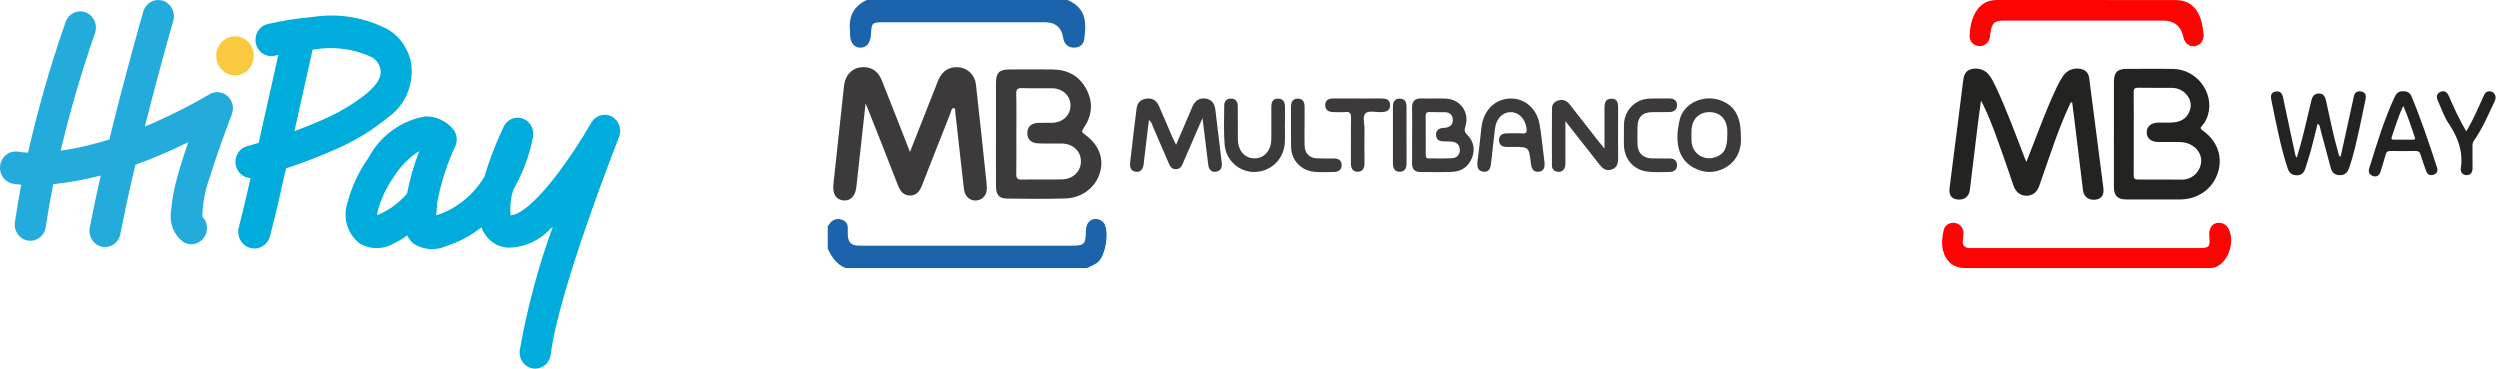 <svg width="373" height="55" viewBox="0 0 373 55" fill="none" xmlns="http://www.w3.org/2000/svg">
<path d="M31.297 14.046C28.171 15.873 24.934 17.488 21.607 18.883C23.765 10.311 25.806 3.253 25.841 3.141C25.933 2.836 25.965 2.515 25.937 2.196C25.908 1.877 25.819 1.568 25.675 1.285C25.53 1.003 25.333 0.753 25.095 0.55C24.856 0.347 24.581 0.195 24.286 0.103C23.991 0.01 23.681 -0.02 23.374 0.013C23.068 0.046 22.77 0.142 22.499 0.295C22.229 0.448 21.99 0.655 21.797 0.904C21.603 1.153 21.46 1.44 21.374 1.747C21.336 1.874 18.761 10.776 16.314 20.809C14.43 21.4 12.514 21.875 10.576 22.232C10.042 22.329 9.535 22.408 9.053 22.477C10.46 16.557 12.164 10.717 14.158 4.981C14.268 4.684 14.32 4.366 14.311 4.048C14.302 3.729 14.232 3.415 14.106 3.125C13.979 2.834 13.799 2.572 13.575 2.354C13.351 2.136 13.088 1.966 12.8 1.853C12.512 1.741 12.206 1.689 11.899 1.7C11.592 1.711 11.29 1.785 11.011 1.917C10.731 2.049 10.48 2.238 10.271 2.471C10.061 2.705 9.899 2.979 9.792 3.278C7.559 9.659 5.685 16.169 4.18 22.776C3.715 22.765 3.251 22.724 2.791 22.653C2.486 22.589 2.171 22.59 1.866 22.655C1.56 22.719 1.27 22.847 1.013 23.03C0.756 23.213 0.537 23.447 0.369 23.72C0.201 23.992 0.087 24.296 0.034 24.615C-0.019 24.934 -0.01 25.26 0.061 25.575C0.132 25.89 0.263 26.187 0.446 26.449C0.629 26.711 0.861 26.931 1.128 27.098C1.395 27.265 1.692 27.375 2 27.421C2.17 27.454 2.566 27.515 3.17 27.562C2.823 29.398 2.496 31.267 2.226 33.144C2.134 33.778 2.289 34.425 2.657 34.941C3.025 35.457 3.575 35.8 4.187 35.895C4.302 35.913 4.418 35.923 4.534 35.924C5.092 35.922 5.631 35.714 6.053 35.335C6.475 34.956 6.753 34.433 6.835 33.86C7.144 31.718 7.529 29.575 7.946 27.475C8.966 27.378 10.108 27.227 11.371 26.996C12.575 26.778 13.795 26.509 15.033 26.19C14.429 28.84 13.867 31.48 13.391 33.968C13.332 34.28 13.332 34.601 13.392 34.913C13.452 35.224 13.571 35.52 13.741 35.784C13.912 36.048 14.131 36.275 14.386 36.451C14.641 36.627 14.927 36.749 15.227 36.81C15.377 36.841 15.529 36.857 15.682 36.857C16.221 36.855 16.744 36.66 17.16 36.304C17.577 35.949 17.861 35.454 17.966 34.905C18.59 31.628 19.375 28.062 20.201 24.583C22.888 23.613 25.52 22.487 28.087 21.212C27.511 22.884 26.959 24.594 26.518 26.2C26.018 27.878 25.688 29.605 25.536 31.354C25.368 32.245 25.45 33.167 25.773 34.01C26.096 34.854 26.646 35.583 27.358 36.111C27.848 36.412 28.426 36.517 28.985 36.406C29.544 36.295 30.045 35.975 30.393 35.508C30.741 35.04 30.912 34.457 30.874 33.867C30.836 33.278 30.591 32.724 30.186 32.308C30.231 30.264 30.622 28.244 31.342 26.341C32.286 23.183 33.619 19.632 34.594 17.042C34.769 16.578 34.8 16.07 34.686 15.586C34.571 15.103 34.316 14.668 33.954 14.34C33.592 14.013 33.142 13.809 32.664 13.757C32.187 13.705 31.706 13.807 31.287 14.05L31.297 14.046Z" fill="#23ABDC"/>
<path d="M61.366 9.515C61.178 8.481 60.785 7.499 60.212 6.631C59.639 5.763 58.898 5.028 58.037 4.473C54.485 2.58 50.445 1.908 46.5 2.554C44.263 2.742 42.042 3.095 39.854 3.612C39.264 3.774 38.759 4.17 38.447 4.713C38.135 5.257 38.041 5.906 38.184 6.521C38.328 7.136 38.697 7.668 39.215 8.004C39.732 8.339 40.355 8.451 40.95 8.316C40.95 8.316 41.166 8.262 41.527 8.186C41.163 9.823 40.799 11.462 40.433 13.102C39.822 15.844 39.207 18.585 38.587 21.327C37.546 21.63 36.914 21.792 36.897 21.799C36.349 21.94 35.87 22.281 35.546 22.761C35.223 23.24 35.078 23.824 35.138 24.406C35.198 24.988 35.46 25.527 35.873 25.924C36.287 26.322 36.826 26.55 37.389 26.567C37.258 27.139 37.126 27.71 36.994 28.281C36.556 30.161 36.126 32.045 35.63 33.91C35.46 34.55 35.542 35.233 35.858 35.81C36.173 36.386 36.697 36.809 37.313 36.986C37.929 37.162 38.588 37.077 39.144 36.749C39.7 36.422 40.107 35.879 40.277 35.239C41.169 31.893 41.919 28.497 42.679 25.112C44.74 24.435 47.257 23.524 49.756 22.404C52.663 21.195 55.388 19.559 57.846 17.546C59.101 16.685 60.096 15.476 60.719 14.055C61.341 12.635 61.565 11.061 61.366 9.515ZM54.847 13.836C52.749 15.534 50.43 16.914 47.958 17.935C46.604 18.543 45.227 19.087 43.932 19.566C44.725 16.034 45.513 12.5 46.295 8.964L46.642 7.397L46.938 7.372C49.845 6.885 52.827 7.292 55.514 8.543C55.845 8.741 56.131 9.013 56.35 9.338C56.57 9.664 56.718 10.035 56.784 10.426C56.965 11.413 56.316 12.558 54.847 13.836Z" fill="#00ACDC"/>
<path d="M91.26 17.373C90.73 17.103 90.122 17.05 89.556 17.226C88.991 17.401 88.511 17.792 88.212 18.32C86.722 20.904 85.084 23.394 83.308 25.775C78.633 31.969 76.516 32.135 76.196 32.121C76.045 30.816 76.19 29.493 76.62 28.256C76.818 27.896 77.012 27.536 77.199 27.176C78.293 25.04 79.08 22.749 79.535 20.377C79.627 19.806 79.519 19.219 79.23 18.724C78.941 18.229 78.49 17.858 77.96 17.678C77.429 17.498 76.854 17.521 76.339 17.743C75.824 17.966 75.403 18.372 75.152 18.89C74.27 20.748 73.495 22.659 72.83 24.612C72.633 25.2 72.456 25.764 72.299 26.305C70.7 29.037 68.208 31.082 65.277 32.067L65.079 32.128C65.079 31.966 65.107 31.807 65.118 31.66C65.142 31.386 65.166 31.102 65.191 30.803C65.191 30.687 65.201 30.567 65.222 30.442C65.222 30.392 65.222 30.342 65.222 30.291C65.755 27.371 66.658 24.538 67.908 21.864C68.099 21.456 68.176 21 68.129 20.548C68.083 20.097 67.915 19.668 67.644 19.311C67.128 18.681 66.481 18.18 65.754 17.845C65.025 17.509 64.234 17.346 63.438 17.37C61.651 17.676 59.955 18.4 58.478 19.488C57.001 20.576 55.782 21.998 54.913 23.647C53.52 25.613 52.485 27.827 51.859 30.18C51.474 31.294 51.454 32.508 51.803 33.635C52.152 34.762 52.85 35.738 53.789 36.41C54.568 36.828 55.436 37.036 56.312 37.016C57.189 36.996 58.047 36.748 58.808 36.295C59.49 35.962 60.143 35.571 60.762 35.124C60.976 35.593 61.289 36.005 61.678 36.331C62.41 36.809 63.244 37.093 64.107 37.156C64.97 37.219 65.835 37.059 66.624 36.691C68.506 36.093 70.269 35.148 71.83 33.903C71.916 34.14 72.018 34.37 72.135 34.591C72.495 35.264 73.012 35.832 73.638 36.243C74.265 36.654 74.981 36.894 75.721 36.943C76.885 36.952 78.039 36.72 79.116 36.261C80.192 35.803 81.171 35.126 81.993 34.271C82.152 34.13 82.315 33.986 82.478 33.835C80.3 39.817 78.649 45.992 77.546 52.284C77.509 52.6 77.532 52.92 77.614 53.226C77.696 53.532 77.835 53.819 78.023 54.069C78.212 54.32 78.446 54.529 78.713 54.686C78.979 54.843 79.273 54.943 79.577 54.982C79.672 54.994 79.769 55 79.865 55C80.434 54.999 80.983 54.782 81.408 54.391C81.834 54 82.107 53.461 82.177 52.875C83.305 43.378 92.259 20.694 92.349 20.463C92.577 19.901 92.591 19.27 92.388 18.697C92.186 18.124 91.783 17.651 91.26 17.373ZM60.717 28.898C59.501 30.311 57.983 31.41 56.284 32.106C56.281 31.881 56.309 31.657 56.368 31.44C56.846 29.655 57.634 27.976 58.693 26.485C59.678 24.879 61 23.525 62.56 22.523C61.753 24.585 61.14 26.724 60.73 28.908L60.717 28.898Z" fill="#00ACDC"/>
<path d="M36.946 10.487C37.361 10.098 37.654 9.59 37.788 9.027C37.922 8.464 37.891 7.872 37.699 7.328C37.506 6.783 37.162 6.311 36.709 5.971C36.256 5.631 35.715 5.44 35.157 5.421C34.598 5.402 34.047 5.557 33.574 5.865C33.101 6.174 32.727 6.622 32.501 7.153C32.275 7.683 32.207 8.271 32.306 8.842C32.404 9.413 32.665 9.94 33.054 10.356C33.301 10.631 33.598 10.852 33.927 11.007C34.257 11.163 34.612 11.249 34.974 11.261C35.336 11.273 35.696 11.211 36.034 11.078C36.373 10.946 36.683 10.745 36.946 10.487Z" fill="#F9C940"/>
<path d="M123.5 33.744C123.679 33.519 123.83 33.259 124.043 33.075C124.532 32.651 125.09 32.564 125.705 32.82C126.257 33.051 126.497 33.457 126.49 34.038C126.486 34.372 126.477 34.708 126.495 35.04C126.555 36.2 126.997 36.635 128.164 36.649C129.429 36.664 130.694 36.653 131.959 36.653C141.187 36.653 150.416 36.653 159.644 36.653C161.851 36.653 161.972 36.534 162.026 34.34C162.06 33.026 163.065 32.322 164.168 32.833C164.453 32.965 164.662 33.16 164.797 33.436C165.456 34.798 164.983 37.831 163.964 38.955C163.478 39.493 162.791 39.654 162.201 40H126.185C124.819 39.466 124.085 38.349 123.5 37.097C123.5 35.98 123.5 34.861 123.5 33.744Z" fill="#1B64AC"/>
<path d="M159.292 0C162.211 1.288 162.065 3.533 161.773 5.843C161.665 6.694 161.022 7.135 160.185 7.106C159.29 7.075 158.763 6.528 158.626 5.644C158.385 4.093 157.465 3.318 155.867 3.318C147.866 3.318 139.862 3.318 131.861 3.318C130.124 3.318 130.021 3.419 129.952 5.112C129.9 6.382 129.281 7.144 128.328 7.115C127.41 7.086 126.854 6.359 126.82 5.139C126.813 4.917 126.838 4.69 126.816 4.471C126.614 2.4 127.408 0.891 129.317 0L159.292 0Z" fill="#1B64AC"/>
<path d="M135.77 22.667C137.12 19.24 138.354 16.106 139.59 12.972C139.74 12.593 139.877 12.207 140.045 11.835C140.644 10.498 141.773 9.863 143.188 10.056C144.449 10.229 145.458 11.241 145.613 12.618C146.091 16.871 146.535 21.126 146.99 25.384C147.082 26.234 147.197 27.086 147.235 27.939C147.286 29.058 146.674 29.807 145.7 29.908C144.761 30.007 143.955 29.343 143.827 28.257C143.379 24.412 142.964 20.565 142.529 16.718C142.506 16.517 142.596 16.265 142.324 16.108C141.914 16.187 141.93 16.575 141.818 16.858C140.409 20.415 138.993 23.968 137.614 27.537C137.266 28.434 136.824 29.186 135.754 29.172C134.691 29.159 134.265 28.398 133.917 27.501C132.497 23.829 131.039 20.173 129.592 16.51C129.487 16.245 129.377 15.985 129.146 15.424C128.661 19.807 128.213 23.854 127.769 27.903C127.623 29.238 126.903 30.002 125.864 29.906C124.749 29.803 124.189 28.944 124.341 27.51C124.866 22.589 125.4 17.667 125.936 12.748C126.097 11.279 127.037 10.238 128.336 10.054C129.792 9.848 130.961 10.487 131.533 11.914C132.928 15.395 134.283 18.89 135.765 22.665L135.77 22.667Z" fill="#3D3A3B"/>
<path d="M148.6 19.89C148.6 17.396 148.593 14.899 148.6 12.405C148.604 10.857 149.069 10.372 150.578 10.363C152.741 10.35 154.903 10.341 157.066 10.366C159.293 10.393 161.049 11.323 162.092 13.318C163.129 15.301 162.961 17.281 161.675 19.114C161.361 19.563 161.375 19.715 161.817 20.034C163.941 21.564 164.737 23.576 164.127 25.716C163.499 27.923 161.48 29.531 158.952 29.612C156.047 29.704 153.138 29.661 150.228 29.628C149.071 29.614 148.609 29.065 148.602 27.822C148.586 25.177 148.598 22.532 148.598 19.89H148.6ZM151.639 19.926C151.639 21.936 151.66 23.948 151.628 25.958C151.619 26.575 151.776 26.806 152.436 26.792C154.448 26.75 156.462 26.812 158.472 26.763C160.125 26.723 161.296 25.532 161.276 24.035C161.256 22.528 160.076 21.44 158.396 21.411C157.205 21.391 156.009 21.445 154.82 21.384C153.885 21.337 153.248 20.81 153.277 19.825C153.306 18.858 153.927 18.365 154.887 18.333C155.558 18.311 156.229 18.333 156.9 18.327C158.519 18.306 159.692 17.243 159.717 15.778C159.742 14.311 158.58 13.188 156.974 13.167C155.484 13.147 153.99 13.199 152.503 13.147C151.826 13.125 151.606 13.302 151.624 14.006C151.673 15.978 151.642 17.952 151.642 19.926H151.639Z" fill="#3D3A3B"/>
<path d="M175.466 21.606C176.325 19.605 177.113 17.802 177.875 15.987C178.248 15.103 178.836 14.578 179.845 14.704C180.827 14.825 181.222 15.487 181.332 16.384C181.655 19.042 181.98 21.7 182.292 24.361C182.375 25.058 182.059 25.57 181.355 25.63C180.709 25.684 180.356 25.269 180.276 24.608C180.011 22.394 179.731 20.184 179.412 17.625C178.546 19.616 177.815 21.301 177.084 22.986C176.906 23.394 176.72 23.8 176.554 24.213C176.339 24.751 176.09 25.26 175.401 25.242C174.769 25.229 174.538 24.74 174.329 24.251C173.566 22.479 172.81 20.702 172.037 18.932C171.893 18.607 171.846 18.219 171.42 17.914C171.175 19.951 170.937 21.916 170.702 23.881C170.675 24.103 170.668 24.327 170.632 24.547C170.525 25.202 170.213 25.722 169.475 25.63C168.753 25.538 168.533 25.002 168.613 24.311C168.824 22.539 169.019 20.763 169.228 18.991C169.331 18.105 169.47 17.221 169.56 16.332C169.65 15.444 170.074 14.868 170.973 14.722C171.911 14.572 172.555 14.978 172.927 15.839C173.602 17.407 174.277 18.977 174.957 20.543C175.087 20.841 175.238 21.131 175.469 21.608L175.466 21.606Z" fill="#3D3A3B"/>
<path d="M210.686 20.148C210.686 18.809 210.715 17.468 210.677 16.128C210.648 15.069 211.119 14.648 212.158 14.686C213.349 14.729 214.542 14.661 215.733 14.713C217.905 14.805 219.3 16.801 218.634 18.869C218.47 19.379 218.474 19.681 218.889 20.09C219.881 21.066 220.127 22.286 219.607 23.58C219.087 24.87 218.059 25.585 216.678 25.644C215.078 25.711 213.474 25.671 211.873 25.662C211.043 25.657 210.673 25.211 210.682 24.39C210.697 22.977 210.686 21.561 210.686 20.148ZM212.721 20.155C212.721 21.083 212.721 22.012 212.721 22.941C212.721 23.273 212.667 23.641 213.189 23.634C214.342 23.623 215.498 23.672 216.646 23.605C217.362 23.562 217.819 23.073 217.808 22.346C217.799 21.682 217.386 21.236 216.707 21.148C216.231 21.086 215.742 21.113 215.26 21.086C214.656 21.052 214.275 20.76 214.255 20.126C214.237 19.493 214.607 19.183 215.197 19.091C215.343 19.069 215.495 19.078 215.641 19.06C216.381 18.968 216.814 18.553 216.758 17.802C216.707 17.113 216.263 16.747 215.565 16.736C214.82 16.725 214.075 16.756 213.333 16.721C212.83 16.696 212.694 16.898 212.707 17.369C212.734 18.297 212.716 19.226 212.716 20.155H212.721Z" fill="#3D3A3B"/>
<path d="M239.389 22.18C239.389 19.995 239.394 18.1 239.389 16.204C239.387 15.444 239.463 14.706 240.455 14.724C241.388 14.74 241.426 15.453 241.424 16.166C241.415 18.625 241.41 21.081 241.426 23.54C241.431 24.343 241.303 25.034 240.417 25.305C239.598 25.556 239.089 25.128 238.62 24.527C237.009 22.454 235.381 20.395 233.557 18.075C233.557 20.197 233.557 22.001 233.557 23.806C233.557 24.141 233.589 24.486 233.519 24.807C233.405 25.339 233.03 25.671 232.485 25.635C231.956 25.599 231.552 25.287 231.55 24.71C231.536 21.844 231.532 18.977 231.561 16.11C231.567 15.545 231.962 15.141 232.503 14.986C233.176 14.793 233.746 14.998 234.183 15.561C235.556 17.324 236.933 19.082 238.31 20.841C238.604 21.216 238.907 21.581 239.392 22.18H239.389Z" fill="#3D3A3B"/>
<path d="M225.473 14.699C227.566 14.708 229.329 16.265 229.71 18.569C230.013 20.401 230.188 22.254 230.424 24.098C230.516 24.825 230.446 25.536 229.567 25.623C228.714 25.706 228.479 25.074 228.396 24.32C228.127 21.918 228.113 21.92 225.713 21.92C225.415 21.92 225.116 21.916 224.82 21.92C224.114 21.929 223.64 21.628 223.656 20.886C223.672 20.139 224.181 19.885 224.872 19.892C225.617 19.901 226.366 19.847 227.106 19.908C227.781 19.964 227.822 19.657 227.752 19.125C227.568 17.727 226.608 16.734 225.399 16.732C224.197 16.732 223.248 17.683 223.064 19.132C222.851 20.828 222.671 22.528 222.485 24.228C222.404 24.973 222.256 25.753 221.294 25.614C220.381 25.484 220.356 24.744 220.46 23.966C220.682 22.308 220.845 20.644 221.036 18.981C221.33 16.413 223.12 14.69 225.478 14.699H225.473Z" fill="#3D3A3B"/>
<path d="M259.736 20.267C260.012 23.685 257.682 25.327 255.667 25.614C255.024 25.706 254.398 25.65 253.792 25.469C250.376 24.439 249.772 21.397 250.611 17.864C251.21 15.345 254.232 14.046 256.733 14.984C258.817 15.765 259.736 17.384 259.736 20.267ZM257.718 20.134C257.718 19.948 257.718 19.764 257.718 19.578C257.7 17.82 256.657 16.718 255.017 16.729C253.44 16.741 252.397 17.84 252.37 19.524C252.363 20.043 252.347 20.563 252.374 21.081C252.469 22.855 254.131 24.006 255.836 23.486C257.211 23.069 257.715 22.167 257.715 20.132L257.718 20.134Z" fill="#3D3A3B"/>
<path d="M191.705 18.571C191.705 19.464 191.741 20.361 191.699 21.252C191.58 23.676 189.709 25.545 187.334 25.655C184.996 25.762 182.908 24.008 182.715 21.566C182.562 19.641 182.639 17.696 182.652 15.76C182.657 15.132 182.986 14.69 183.691 14.706C184.404 14.722 184.666 15.2 184.675 15.819C184.698 17.456 184.68 19.096 184.691 20.736C184.705 22.461 185.665 23.591 187.125 23.625C188.612 23.658 189.671 22.465 189.682 20.724C189.691 19.161 189.693 17.595 189.682 16.032C189.675 15.323 189.828 14.726 190.674 14.717C191.506 14.708 191.719 15.285 191.717 16C191.714 16.857 191.717 17.714 191.717 18.571C191.714 18.571 191.712 18.571 191.71 18.571H191.705Z" fill="#3D3A3B"/>
<path d="M242.296 20.103C242.296 19.544 242.264 18.986 242.3 18.43C242.435 16.379 244.014 14.807 246.055 14.715C247.058 14.67 248.065 14.71 249.072 14.695C249.732 14.686 250.187 14.968 250.214 15.637C250.245 16.366 249.763 16.702 249.074 16.72C248.218 16.743 247.361 16.716 246.504 16.731C245.043 16.756 244.339 17.465 244.314 18.945C244.299 19.8 244.292 20.657 244.317 21.512C244.355 22.826 245.086 23.571 246.405 23.627C247.298 23.665 248.193 23.643 249.086 23.638C249.745 23.634 250.189 23.93 250.214 24.598C250.239 25.26 249.815 25.641 249.169 25.655C248.054 25.677 246.925 25.735 245.822 25.61C243.745 25.374 242.356 23.762 242.289 21.666C242.273 21.146 242.287 20.626 242.287 20.103C242.287 20.103 242.291 20.103 242.293 20.103H242.296Z" fill="#3D3A3B"/>
<path d="M202.603 14.697C203.758 14.697 204.914 14.704 206.067 14.695C206.76 14.691 207.388 14.81 207.401 15.662C207.417 16.573 206.758 16.716 206.024 16.73C205.248 16.745 204.214 16.483 203.765 16.878C203.225 17.353 203.601 18.414 203.586 19.22C203.557 20.893 203.561 22.569 203.586 24.242C203.595 25.012 203.382 25.644 202.527 25.626C201.74 25.61 201.547 25.003 201.553 24.278C201.576 22.046 201.533 19.812 201.578 17.58C201.592 16.889 201.401 16.647 200.71 16.714C200.12 16.77 199.519 16.736 198.922 16.721C198.254 16.703 197.731 16.46 197.727 15.696C197.724 14.928 198.225 14.688 198.913 14.693C200.142 14.7 201.372 14.693 202.601 14.693L202.603 14.697Z" fill="#3D3A3B"/>
<path d="M194.639 18.818C194.639 19.785 194.616 20.752 194.645 21.716C194.681 22.892 195.345 23.571 196.523 23.628C197.377 23.668 198.234 23.639 199.089 23.643C199.751 23.648 200.184 23.982 200.179 24.639C200.177 25.294 199.726 25.646 199.084 25.66C198.082 25.68 197.07 25.727 196.074 25.631C194.078 25.436 192.662 23.888 192.629 21.905C192.595 19.935 192.629 17.966 192.617 15.996C192.613 15.27 192.824 14.709 193.649 14.72C194.482 14.731 194.657 15.319 194.645 16.032C194.63 16.961 194.641 17.89 194.643 18.818H194.639Z" fill="#3D3A3B"/>
<path d="M209.854 20.112C209.854 21.525 209.843 22.936 209.859 24.349C209.868 25.092 209.585 25.641 208.809 25.63C208.1 25.621 207.822 25.101 207.824 24.401C207.835 21.576 207.833 18.75 207.824 15.926C207.824 15.24 208.055 14.726 208.811 14.717C209.637 14.706 209.861 15.26 209.854 15.987C209.845 17.362 209.852 18.737 209.852 20.112H209.854Z" fill="#3D3A3B"/>
<path d="M302.333 24.174C302.995 22.466 303.617 20.879 304.23 19.287C305.054 17.148 305.913 15.021 306.898 12.949C307.171 12.378 307.481 11.816 307.837 11.293C308.458 10.377 309.674 10.002 310.713 10.356C311.364 10.578 311.635 11.06 311.719 11.733C312.409 17.164 313.122 22.593 313.821 28.023C313.957 29.075 313.562 29.666 312.678 29.786C311.673 29.922 310.909 29.389 310.784 28.403C310.357 25.001 309.953 21.597 309.538 18.192C309.418 17.216 309.292 16.239 309.167 15.255C308.814 15.287 308.829 15.571 308.747 15.744C307.116 19.201 305.983 22.846 304.703 26.436C304.546 26.878 304.411 27.328 304.248 27.769C303.899 28.711 303.221 29.214 302.338 29.206C301.469 29.198 300.753 28.668 300.429 27.745C299.907 26.262 299.428 24.762 298.895 23.281C297.986 20.764 297.149 18.217 295.973 15.805C295.878 15.612 295.773 15.423 295.561 15.014C295.39 16.285 295.238 17.329 295.111 18.377C294.703 21.696 294.305 25.017 293.903 28.337C293.781 29.332 293.08 29.874 292.049 29.766C291.151 29.673 290.744 29.078 290.876 28.043C291.549 22.751 292.235 17.46 292.888 12.165C292.989 11.346 293.135 10.627 294.032 10.344C295.001 10.04 296.127 10.364 296.737 11.147C297.181 11.715 297.498 12.361 297.804 13.014C299.41 16.443 300.711 19.997 302.072 23.526C302.138 23.698 302.211 23.868 302.336 24.172L302.333 24.174Z" fill="#232321"/>
<path d="M315.397 19.997C315.397 17.397 315.394 14.799 315.397 12.199C315.401 10.805 315.919 10.28 317.29 10.278C319.614 10.275 321.938 10.24 324.261 10.288C327.748 10.361 330.348 13.784 329.453 17.063C329.283 17.686 329.006 18.259 328.571 18.735C328.3 19.03 328.21 19.165 328.63 19.46C330.835 21.011 331.671 23.386 330.911 25.761C330.142 28.165 327.941 29.743 325.296 29.756C322.613 29.769 319.928 29.764 317.245 29.756C315.934 29.753 315.397 29.206 315.394 27.875C315.387 25.249 315.392 22.622 315.392 19.994L315.397 19.997ZM318.355 19.929C318.355 21.976 318.368 24.023 318.345 26.07C318.34 26.579 318.431 26.797 319.019 26.789C321.204 26.759 323.39 26.8 325.577 26.799C326.929 26.799 328.077 25.844 328.368 24.511C328.635 23.287 327.957 22.074 326.69 21.506C326.148 21.263 325.577 21.187 324.99 21.188C323.993 21.19 322.998 21.197 322.001 21.187C320.955 21.177 320.313 20.643 320.29 19.788C320.265 18.897 320.935 18.309 321.996 18.293C322.771 18.281 323.55 18.329 324.319 18.258C325.372 18.16 326.238 17.693 326.655 16.658C327.027 15.734 326.879 14.855 326.225 14.101C325.628 13.415 324.841 13.109 323.939 13.106C322.305 13.101 320.672 13.126 319.041 13.091C318.489 13.079 318.336 13.247 318.343 13.79C318.373 15.837 318.355 17.884 318.355 19.931V19.929Z" fill="#232321"/>
<path d="M311.241 39.997C305.235 39.997 299.229 39.997 293.222 39.997C291.534 39.997 290.354 39.076 289.914 37.438C289.63 36.386 289.779 35.345 290.002 34.318C290.155 33.614 290.889 33.172 291.583 33.246C292.331 33.328 292.918 33.918 292.942 34.68C292.957 35.092 292.879 35.506 292.848 35.92C292.795 36.596 293.097 36.971 293.785 37.008C293.977 37.018 294.172 37.011 294.366 37.011C305.632 37.011 316.896 37.011 328.162 37.011C329.603 37.011 329.785 36.802 329.626 35.346C329.478 33.994 330.174 33.107 331.279 33.253C331.774 33.318 332.164 33.57 332.422 33.999C333.495 35.792 332.63 38.804 330.794 39.749C330.352 39.977 329.902 40 329.428 40C323.366 39.997 317.305 39.998 311.243 39.998L311.241 39.997Z" fill="#FE0303"/>
<path d="M328.791 5.182C328.791 6.136 328.211 6.807 327.412 6.899C326.643 6.987 325.943 6.422 325.772 5.578C325.434 3.905 324.402 3.069 322.675 3.069C314.79 3.069 306.907 3.069 299.022 3.069C297.587 3.069 297.238 3.365 296.99 4.785C296.934 5.111 296.924 5.45 296.836 5.767C296.63 6.51 295.925 6.967 295.196 6.867C294.445 6.766 293.848 6.169 293.872 5.403C293.908 4.124 294.118 2.868 294.802 1.75C295.507 0.6 296.55 0.004 297.902 0.002C306.782 -0.001 315.662 -0.001 324.543 0.007C326.382 0.007 327.626 0.901 328.272 2.619C328.598 3.483 328.673 4.393 328.789 5.182H328.791Z" fill="#FE0303"/>
<path d="M349.214 23.403C349.831 20.598 350.44 17.831 351.05 15.063C351.092 14.873 351.143 14.687 351.171 14.496C351.263 13.863 351.63 13.542 352.256 13.64C352.922 13.745 353.065 14.214 352.937 14.82C352.633 16.252 352.356 17.689 352.035 19.118C351.6 21.057 351.195 23.006 350.55 24.891C350.336 25.516 350.061 26.068 349.281 26.129C348.46 26.194 347.96 25.833 347.749 25.054C347.24 23.162 346.739 21.266 346.227 19.375C346.144 19.07 346.184 18.703 345.79 18.457C345.438 19.856 345.111 21.231 344.742 22.595C344.504 23.473 344.208 24.337 343.929 25.202C343.73 25.825 343.315 26.169 342.638 26.152C341.982 26.136 341.567 25.828 341.347 25.192C340.492 22.703 339.975 20.131 339.424 17.568C339.238 16.704 339.083 15.834 338.895 14.97C338.764 14.371 338.761 13.815 339.493 13.665C340.216 13.518 340.512 13.93 340.651 14.616C341.21 17.349 341.811 20.073 342.397 22.8C342.449 23.041 342.462 23.295 342.68 23.531C343.502 20.874 344.105 18.193 344.733 15.518C344.765 15.383 344.803 15.25 344.83 15.116C344.959 14.463 345.252 13.943 346.001 13.948C346.737 13.954 346.931 14.514 347.064 15.116C347.628 17.678 348.138 20.253 348.867 22.775C348.927 22.979 348.905 23.223 349.216 23.406L349.214 23.403Z" fill="#232321"/>
<path d="M358.55 13.619C359.153 13.597 359.569 13.823 359.803 14.388C361.245 17.858 362.436 21.417 363.604 24.986C363.767 25.481 363.624 25.881 363.121 26.056C362.609 26.233 362.185 26.087 361.989 25.537C361.692 24.707 361.391 23.876 361.13 23.032C361.012 22.648 360.82 22.519 360.421 22.525C359.178 22.549 357.934 22.552 356.691 22.524C356.254 22.514 356.048 22.662 355.935 23.077C355.704 23.927 355.442 24.771 355.174 25.612C355.013 26.119 354.671 26.436 354.114 26.282C353.543 26.124 353.307 25.687 353.483 25.125C354.609 21.52 355.684 17.895 357.286 14.459C357.545 13.903 357.924 13.567 358.55 13.62V13.619ZM358.564 15.802C357.828 17.375 357.366 18.923 356.842 20.45C356.728 20.786 356.895 20.837 357.15 20.837C358.09 20.841 359.029 20.837 359.969 20.839C360.22 20.839 360.413 20.821 360.29 20.47C359.753 18.943 359.28 17.393 358.562 15.8L358.564 15.802Z" fill="#232321"/>
<path d="M367.964 19.593C369.013 17.864 369.724 16.158 370.486 14.48C370.659 14.101 370.802 13.697 371.297 13.627C372.06 13.521 372.595 14.297 372.223 15.074C371.267 17.063 370.428 19.116 369.142 20.931C368.951 21.2 368.891 21.461 368.895 21.775C368.905 22.88 368.891 23.984 368.901 25.089C368.906 25.711 368.651 26.146 368.003 26.128C367.416 26.111 367.072 25.696 367.155 25.119C367.521 22.614 366.728 20.469 365.338 18.419C364.65 17.404 364.255 16.188 363.738 15.058C363.495 14.526 363.469 14.004 364.09 13.72C364.74 13.423 365.123 13.76 365.379 14.353C366.13 16.099 366.929 17.821 367.966 19.593H367.964Z" fill="#232321"/>
</svg>
